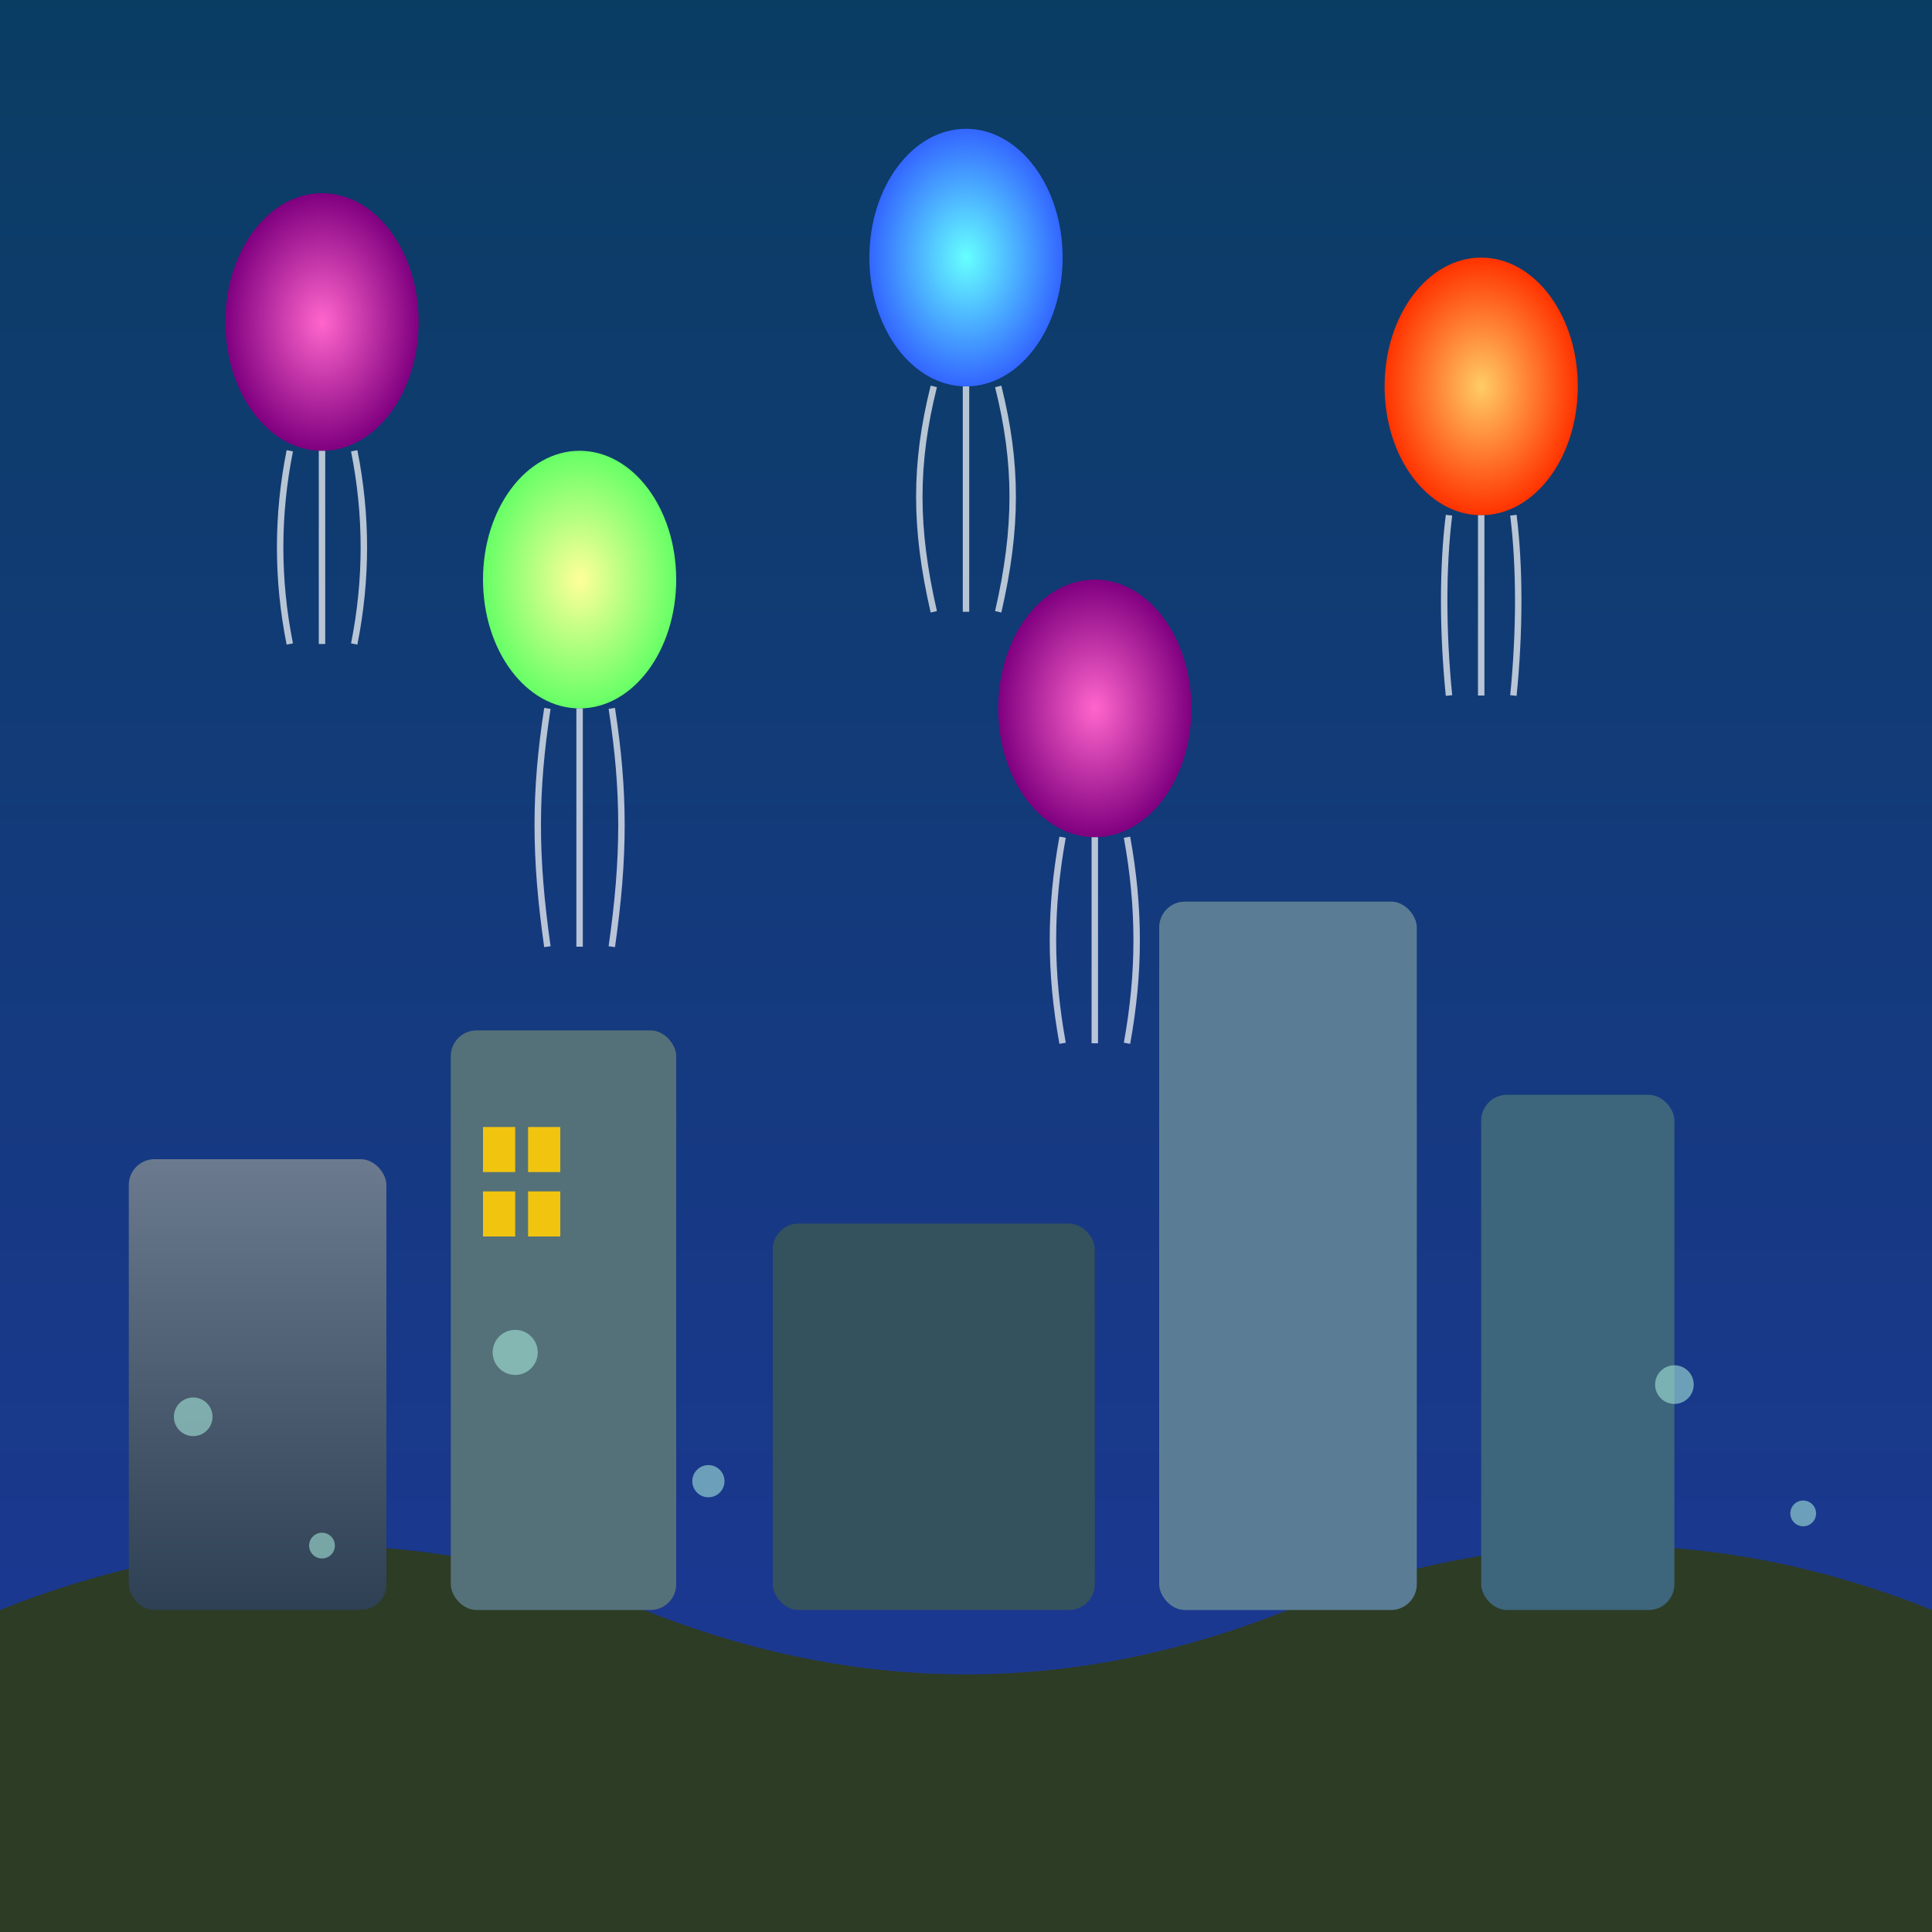 <svg viewBox="0 0 300 300" xmlns="http://www.w3.org/2000/svg">
  <rect x="0" y="0" width="300" height="300" fill="#808080" stroke="none"/>
  <defs>
    <linearGradient id="waterGradient" x1="0%" y1="0%" x2="0%" y2="100%">
      <stop offset="0%" stop-color="#0a3d62"/>
      <stop offset="100%" stop-color="#1e3799"/>
    </linearGradient>
    <radialGradient id="jellyGrad1" cx="50%" cy="50%" r="50%">
      <stop offset="0%" stop-color="#ff66cc"/>
      <stop offset="100%" stop-color="#800080"/>
    </radialGradient>
    <radialGradient id="jellyGrad2" cx="50%" cy="50%" r="50%">
      <stop offset="0%" stop-color="#66ffff"/>
      <stop offset="100%" stop-color="#3366ff"/>
    </radialGradient>
    <radialGradient id="jellyGrad3" cx="50%" cy="50%" r="50%">
      <stop offset="0%" stop-color="#ffcc66"/>
      <stop offset="100%" stop-color="#ff3300"/>
    </radialGradient>
    <radialGradient id="jellyGrad4" cx="50%" cy="50%" r="50%">
      <stop offset="0%" stop-color="#ffff99"/>
      <stop offset="100%" stop-color="#66ff66"/>
    </radialGradient>
    <linearGradient id="buildingGradient" x1="0%" y1="0%" x2="0%" y2="100%">
      <stop offset="0%" stop-color="#6b7a8f"/>
      <stop offset="100%" stop-color="#2e4053"/>
    </linearGradient>
  </defs>
  <rect x="0" y="0" width="300" height="300" fill="url(#waterGradient)"/>
  <!-- Underwater Metropolis -->
  <g id="underwaterCity">
    <!-- Seabed -->
    <path d="M0,250 Q50,230 100,250 T200,250 T300,250 L300,300 L0,300 Z" fill="#2d3c24"/>
    <!-- Buildings -->
    <rect x="20" y="180" width="40" height="70" rx="4" fill="url(#buildingGradient)"/>
    <rect x="70" y="160" width="35" height="90" rx="4" fill="#54717A"/>
    <rect x="120" y="190" width="50" height="60" rx="4" fill="#34515e"/>
    <rect x="180" y="140" width="40" height="110" rx="4" fill="#5a7d95"/>
    <rect x="230" y="170" width="30" height="80" rx="4" fill="#3d657c"/>
    <!-- Windows on Building 2 -->
    <g fill="#f1c40f">
      <rect x="75" y="175" width="5" height="7"/>
      <rect x="82" y="175" width="5" height="7"/>
      <rect x="75" y="185" width="5" height="7"/>
      <rect x="82" y="185" width="5" height="7"/>
    </g>
  </g>
  <!-- Floating Jellyfish Balloon City -->
  <g id="jellyfishCity">
    <g transform="translate(50,50)">
      <ellipse cx="0" cy="0" rx="15" ry="20" fill="url(#jellyGrad1)"/>
      <path d="M -5,20 C -7,30 -7,40 -5,50" stroke="#ffffff" stroke-width="1" fill="none" opacity="0.7"/>
      <path d="M 0,20 C 0,30 0,40 0,50" stroke="#ffffff" stroke-width="1" fill="none" opacity="0.7"/>
      <path d="M 5,20 C 7,30 7,40 5,50" stroke="#ffffff" stroke-width="1" fill="none" opacity="0.7"/>
    </g>
    <g transform="translate(150,40)">
      <ellipse cx="0" cy="0" rx="15" ry="20" fill="url(#jellyGrad2)"/>
      <path d="M -5,20 C -8,32 -8,42 -5,55" stroke="#ffffff" stroke-width="1" fill="none" opacity="0.7"/>
      <path d="M 0,20 C 0,32 0,42 0,55" stroke="#ffffff" stroke-width="1" fill="none" opacity="0.7"/>
      <path d="M 5,20 C 8,32 8,42 5,55" stroke="#ffffff" stroke-width="1" fill="none" opacity="0.7"/>
    </g>
    <g transform="translate(230,60)">
      <ellipse cx="0" cy="0" rx="15" ry="20" fill="url(#jellyGrad3)"/>
      <path d="M -5,20 C -6,28 -6,38 -5,48" stroke="#ffffff" stroke-width="1" fill="none" opacity="0.7"/>
      <path d="M 0,20 C 0,28 0,38 0,48" stroke="#ffffff" stroke-width="1" fill="none" opacity="0.7"/>
      <path d="M 5,20 C 6,28 6,38 5,48" stroke="#ffffff" stroke-width="1" fill="none" opacity="0.7"/>
    </g>
    <g transform="translate(90,90)">
      <ellipse cx="0" cy="0" rx="15" ry="20" fill="url(#jellyGrad4)"/>
      <path d="M -5,20 C -7,33 -7,43 -5,57" stroke="#ffffff" stroke-width="1" fill="none" opacity="0.7"/>
      <path d="M 0,20 C 0,33 0,43 0,57" stroke="#ffffff" stroke-width="1" fill="none" opacity="0.7"/>
      <path d="M 5,20 C 7,33 7,43 5,57" stroke="#ffffff" stroke-width="1" fill="none" opacity="0.7"/>
    </g>
    <g transform="translate(170,110)">
      <ellipse cx="0" cy="0" rx="15" ry="20" fill="url(#jellyGrad1)"/>
      <path d="M -5,20 C -7,31 -7,41 -5,52" stroke="#ffffff" stroke-width="1" fill="none" opacity="0.7"/>
      <path d="M 0,20 C 0,31 0,41 0,52" stroke="#ffffff" stroke-width="1" fill="none" opacity="0.7"/>
      <path d="M 5,20 C 7,31 7,41 5,52" stroke="#ffffff" stroke-width="1" fill="none" opacity="0.7"/>
    </g>
  </g>
  <!-- Additional Underwater Bubbles -->
  <g fill="#a3e4d7" opacity="0.6">
    <circle cx="30" cy="220" r="3"/>
    <circle cx="50" cy="240" r="2"/>
    <circle cx="80" cy="210" r="3.5"/>
    <circle cx="110" cy="230" r="2.5"/>
    <circle cx="260" cy="215" r="3"/>
    <circle cx="280" cy="235" r="2"/>
  </g>
</svg>